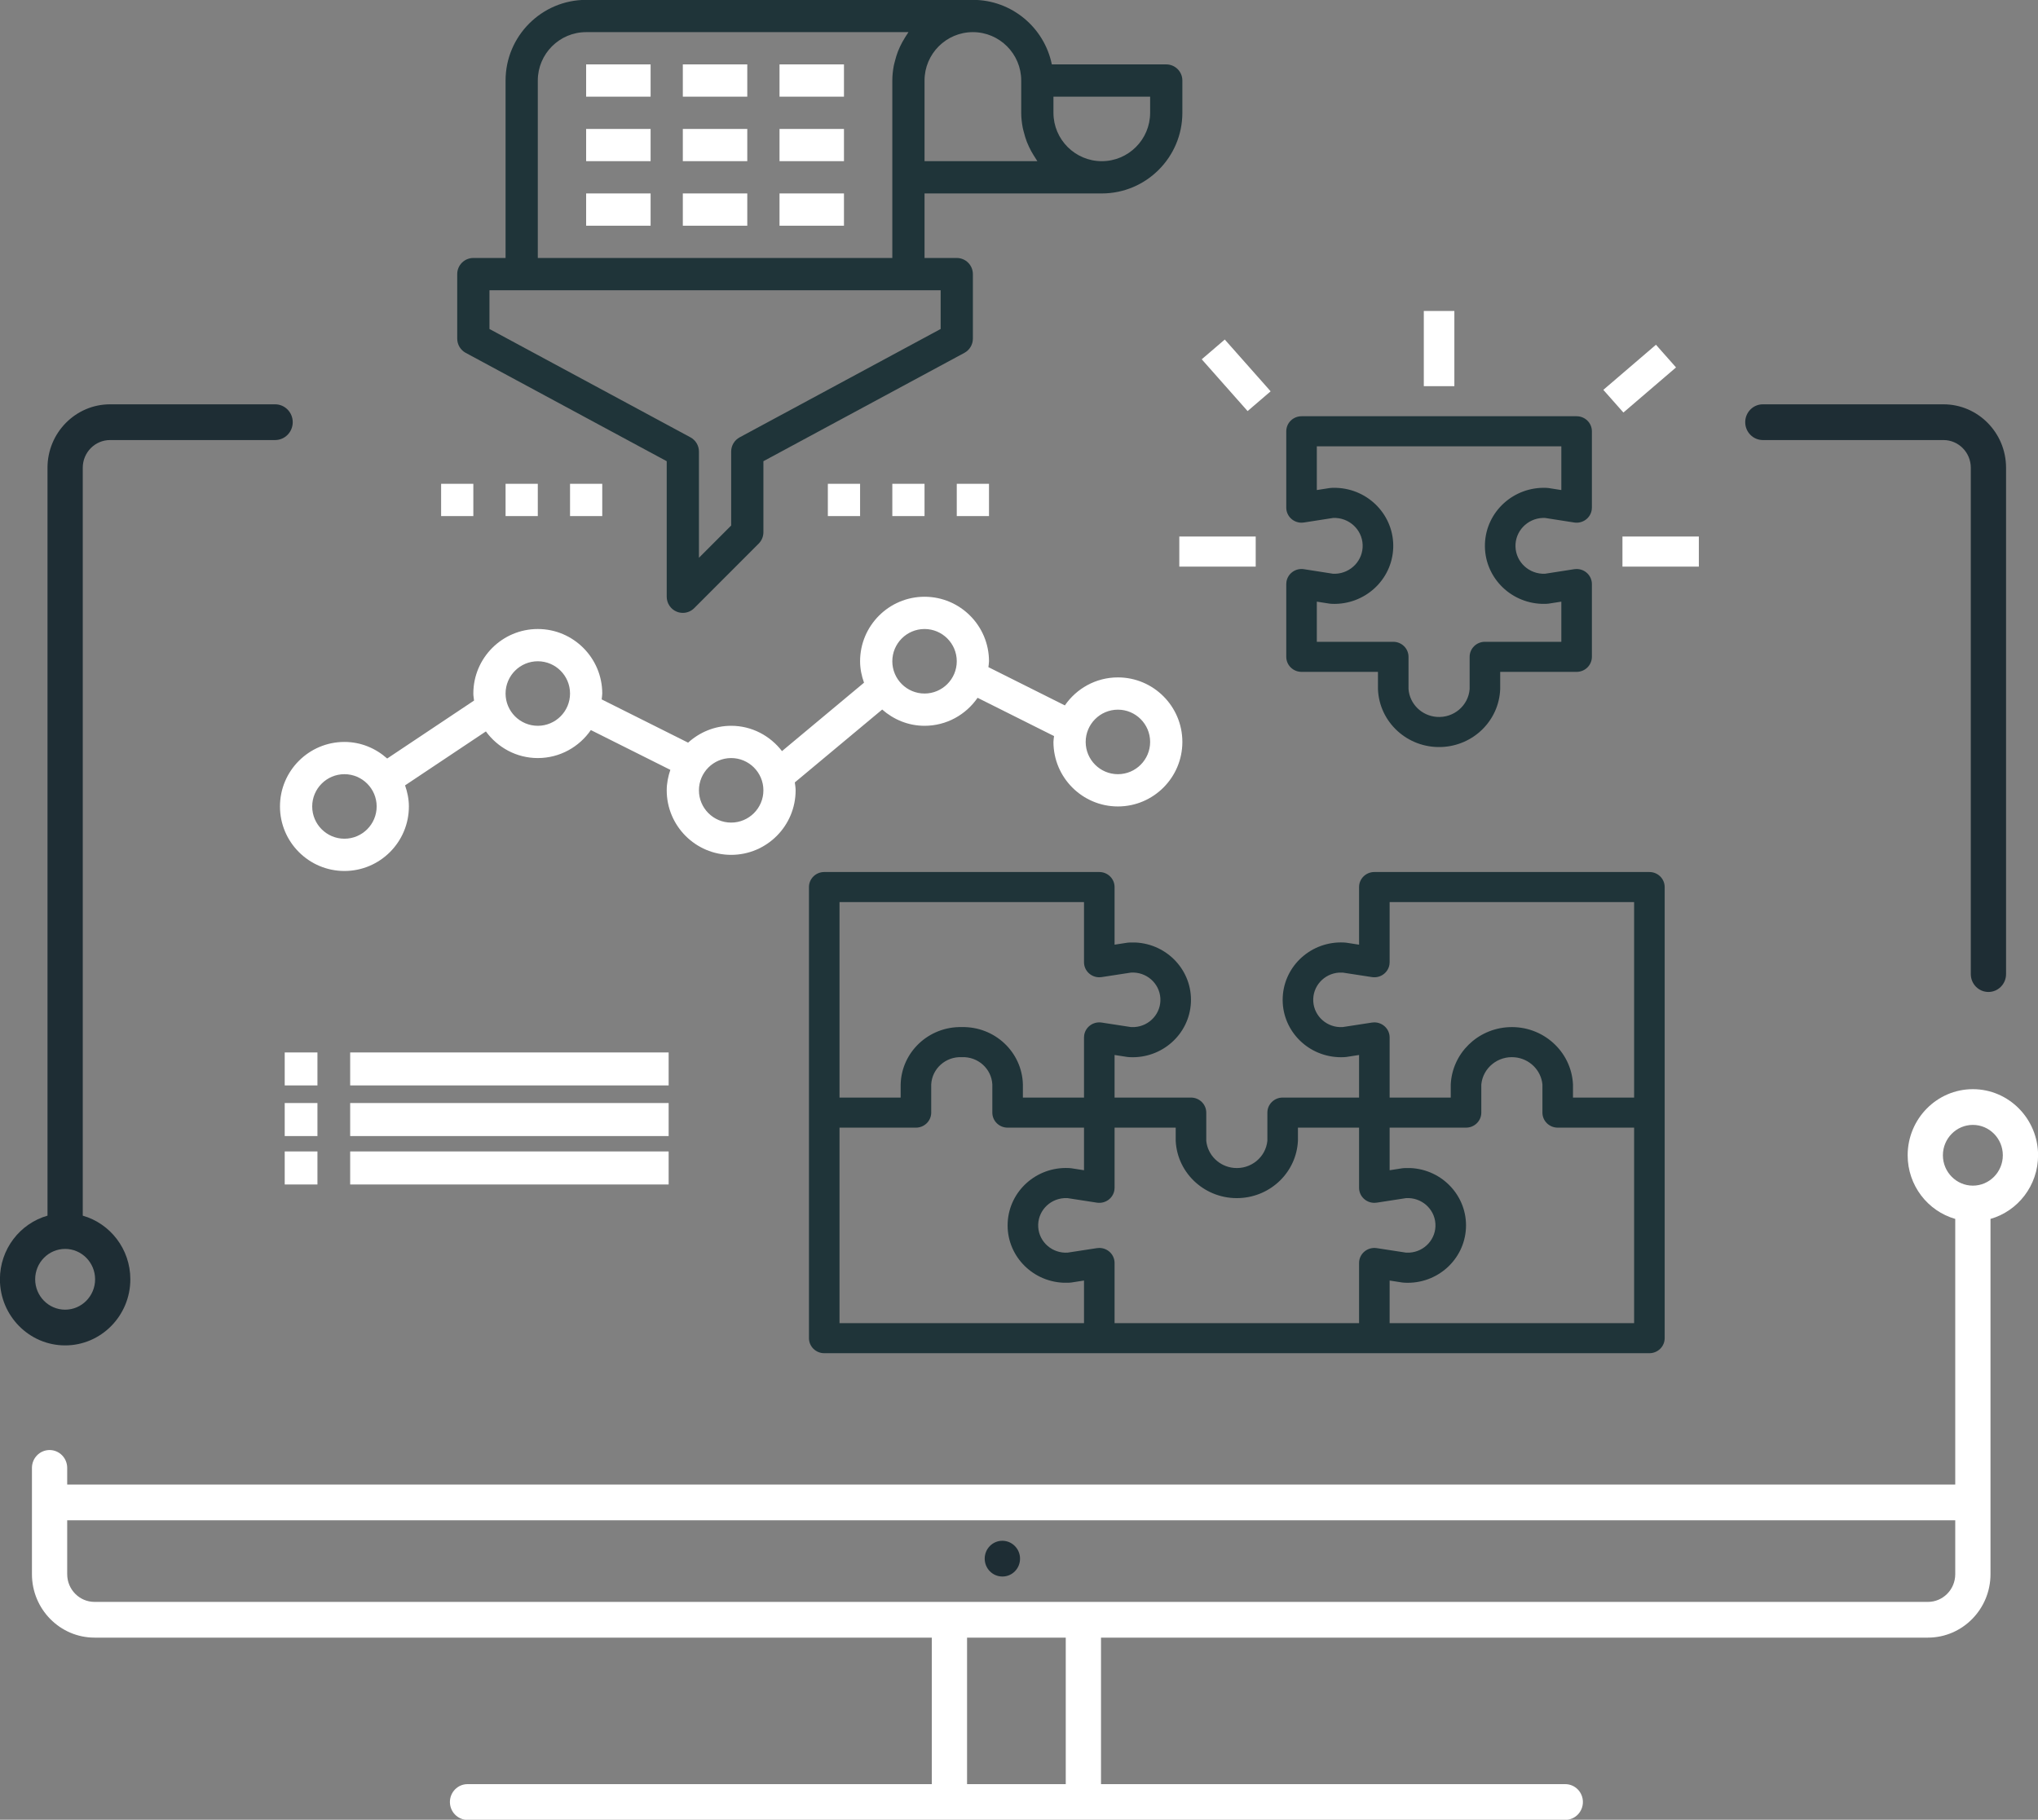 <svg xmlns="http://www.w3.org/2000/svg" xmlns:xlink="http://www.w3.org/1999/xlink" preserveAspectRatio="xMidYMid" width="157.188" height="140.38" viewBox="0 0 157.188 140.38">
  <rect x="0" y="0" width="157.188" height="140.38" fill="#808080" stroke="none"/>
  <defs>
    <style>
      .cls-1 {
        fill: #fff;
      }

      .cls-1, .cls-2, .cls-3 {
        fill-rule: evenodd;
      }

      .cls-2 {
        fill: #1e2d34;
      }

      .cls-3 {
        fill: #1f3439;
      }
    </style>
  </defs>
  <g>
    <path d="M152.164,84.022 C149.391,84.022 147.135,86.309 147.135,89.122 C147.135,91.456 148.690,93.427 150.805,94.030 L150.805,114.525 L5.183,114.525 L5.183,113.238 C5.183,112.477 4.574,111.860 3.824,111.860 C3.073,111.860 2.464,112.477 2.464,113.238 L2.464,121.439 C2.464,124.137 4.629,126.331 7.290,126.331 L71.869,126.331 L71.869,137.634 L36.060,137.634 C35.310,137.634 34.701,138.251 34.701,139.012 C34.701,139.773 35.310,140.391 36.060,140.391 L73.228,140.391 L83.560,140.391 L120.727,140.391 C121.478,140.391 122.087,139.773 122.087,139.012 C122.087,138.251 121.478,137.634 120.727,137.634 L84.919,137.634 L84.919,126.331 L148.698,126.331 C151.359,126.331 153.524,124.137 153.524,121.439 L153.524,94.030 C155.639,93.427 157.194,91.456 157.194,89.122 C157.194,86.309 154.938,84.022 152.164,84.022 ZM82.200,137.634 L74.588,137.634 L74.588,126.331 L82.200,126.331 L82.200,137.634 ZM150.805,121.439 C150.805,122.617 149.860,123.575 148.698,123.575 L83.560,123.575 L73.228,123.575 L7.290,123.575 C6.128,123.575 5.183,122.617 5.183,121.439 L5.183,117.281 L150.805,117.281 L150.805,121.439 ZM152.164,91.464 C150.890,91.464 149.853,90.413 149.853,89.122 C149.853,87.830 150.890,86.778 152.164,86.778 C153.439,86.778 154.475,87.830 154.475,89.122 C154.475,90.413 153.439,91.464 152.164,91.464 Z" class="cls-1"/>
    <path d="M153.364,76.523 C152.614,76.523 152.005,75.906 152.005,75.145 L152.005,36.083 C152.005,34.905 151.060,33.947 149.898,33.947 L135.966,33.947 C135.215,33.947 134.606,33.329 134.606,32.569 C134.606,31.807 135.215,31.190 135.966,31.190 L149.898,31.190 C152.559,31.190 154.724,33.385 154.724,36.083 L154.724,75.145 C154.724,75.906 154.115,76.523 153.364,76.523 ZM77.320,121.617 L77.309,121.617 C76.558,121.617 75.949,121.000 75.949,120.239 C75.949,119.477 76.558,118.860 77.309,118.860 C78.059,118.860 78.674,119.477 78.674,120.239 C78.674,121.000 78.071,121.617 77.320,121.617 ZM21.219,33.947 L8.490,33.947 C7.328,33.947 6.383,34.905 6.383,36.083 L6.383,93.780 C8.498,94.382 10.053,96.354 10.053,98.689 C10.053,101.500 7.797,103.788 5.024,103.788 C2.250,103.788 -0.006,101.500 -0.006,98.689 C-0.006,96.354 1.549,94.382 3.664,93.780 L3.664,36.083 C3.664,33.385 5.829,31.190 8.490,31.190 L21.219,31.190 C21.969,31.190 22.578,31.807 22.578,32.569 C22.578,33.329 21.969,33.947 21.219,33.947 ZM5.024,96.345 C3.749,96.345 2.713,97.396 2.713,98.689 C2.713,99.980 3.749,101.032 5.024,101.032 C6.298,101.032 7.335,99.980 7.335,98.689 C7.335,97.396 6.298,96.345 5.024,96.345 Z" class="cls-2"/>
    <path d="M127.215,104.390 L63.573,104.390 C63.573,104.390 63.572,104.390 63.572,104.390 C62.921,104.390 62.394,103.870 62.394,103.230 L62.394,68.430 C62.394,68.430 62.394,68.429 62.394,68.429 C62.394,67.789 62.922,67.270 63.573,67.270 L84.787,67.270 C84.787,67.270 84.787,67.270 84.787,67.270 C85.438,67.270 85.966,67.790 85.965,68.430 L85.965,72.875 L86.962,72.721 C87.022,72.712 87.083,72.707 87.144,72.707 C87.288,72.701 87.432,72.701 87.575,72.707 C90.057,72.825 91.972,74.900 91.853,77.342 C91.734,79.785 89.626,81.670 87.144,81.553 C87.083,81.553 87.022,81.548 86.962,81.539 L85.965,81.385 L85.965,84.670 L91.858,84.670 C91.858,84.670 91.859,84.670 91.859,84.670 C92.510,84.670 93.037,85.190 93.037,85.830 L93.037,88.005 C93.148,89.112 94.037,89.987 95.162,90.096 C96.463,90.222 97.623,89.286 97.751,88.005 L97.751,85.830 C97.751,85.830 97.751,85.830 97.751,85.829 C97.751,85.189 98.279,84.670 98.930,84.670 L104.823,84.670 L104.823,81.385 L103.826,81.539 C103.766,81.548 103.705,81.552 103.644,81.552 C103.500,81.559 103.356,81.559 103.213,81.552 C100.731,81.435 98.816,79.360 98.935,76.918 C99.054,74.475 101.162,72.590 103.644,72.707 C103.705,72.707 103.765,72.712 103.826,72.721 L104.823,72.875 L104.823,68.430 C104.823,68.430 104.823,68.429 104.823,68.429 C104.823,67.789 105.350,67.270 106.001,67.270 L127.215,67.270 C127.215,67.270 127.216,67.270 127.216,67.270 C127.867,67.270 128.394,67.790 128.394,68.430 L128.394,103.230 C128.394,103.230 128.394,103.231 128.394,103.231 C128.394,103.871 127.866,104.390 127.215,104.390 ZM107.180,102.070 L126.037,102.070 L126.037,86.990 L120.144,86.990 C120.144,86.990 120.143,86.990 120.143,86.990 C119.493,86.990 118.965,86.470 118.965,85.830 L118.965,83.655 C118.855,82.548 117.965,81.673 116.841,81.564 C115.539,81.437 114.379,82.373 114.251,83.655 L114.251,85.830 C114.251,85.830 114.251,85.830 114.251,85.831 C114.251,86.471 113.723,86.990 113.073,86.990 L107.180,86.990 L107.180,90.275 L108.176,90.121 C108.237,90.112 108.297,90.107 108.358,90.107 C108.502,90.101 108.646,90.101 108.790,90.107 C111.271,90.224 113.186,92.300 113.067,94.742 C112.948,97.185 110.840,99.070 108.358,98.953 C108.297,98.953 108.237,98.948 108.176,98.939 L107.180,98.785 L107.180,102.070 ZM64.751,102.070 L83.608,102.070 L83.608,98.785 L82.612,98.939 C82.551,98.948 82.491,98.953 82.430,98.953 C82.286,98.959 82.142,98.959 81.998,98.953 C79.517,98.835 77.602,96.760 77.721,94.318 C77.840,91.875 79.948,89.990 82.430,90.107 C82.491,90.107 82.551,90.112 82.612,90.121 L83.608,90.275 L83.608,86.990 L77.716,86.990 C77.715,86.990 77.715,86.990 77.715,86.990 C77.064,86.990 76.537,86.470 76.537,85.830 L76.537,83.655 C76.472,82.436 75.419,81.497 74.180,81.553 C72.941,81.497 71.888,82.436 71.823,83.655 L71.823,85.830 C71.823,85.830 71.823,85.830 71.823,85.831 C71.822,86.471 71.295,86.990 70.644,86.990 L64.751,86.990 L64.751,102.070 ZM87.227,79.231 C87.317,79.237 87.408,79.237 87.498,79.231 C88.677,79.158 89.572,78.157 89.497,76.996 C89.422,75.836 88.406,74.955 87.227,75.029 L84.969,75.376 C84.909,75.385 84.848,75.390 84.787,75.390 C84.136,75.390 83.608,74.871 83.608,74.230 L83.608,69.590 L64.751,69.590 L64.751,84.670 L69.466,84.670 L69.466,83.655 C69.531,81.154 71.639,79.177 74.180,79.232 C76.721,79.177 78.829,81.154 78.894,83.655 L78.894,84.670 L83.608,84.670 L83.608,80.030 C83.608,79.970 83.613,79.910 83.622,79.851 C83.723,79.218 84.326,78.785 84.969,78.883 L87.227,79.231 ZM100.108,86.990 L100.108,88.005 C99.992,90.395 98.049,92.307 95.621,92.422 C93.017,92.545 90.805,90.567 90.680,88.005 L90.680,86.990 L85.966,86.990 L85.966,91.630 C85.966,91.690 85.961,91.750 85.951,91.809 C85.851,92.442 85.248,92.875 84.605,92.777 L82.347,92.428 C82.257,92.423 82.166,92.423 82.076,92.428 C80.897,92.502 80.002,93.502 80.077,94.663 C80.151,95.824 81.168,96.705 82.347,96.631 L84.605,96.284 C84.665,96.274 84.726,96.270 84.787,96.270 C85.438,96.270 85.966,96.789 85.965,97.430 L85.965,102.070 L104.823,102.070 L104.823,97.430 C104.823,97.091 104.973,96.769 105.235,96.549 C105.497,96.329 105.843,96.232 106.183,96.284 L108.441,96.631 C108.531,96.637 108.622,96.637 108.712,96.631 C109.891,96.558 110.786,95.557 110.711,94.397 C110.637,93.236 109.620,92.355 108.441,92.428 L106.183,92.777 C106.123,92.786 106.062,92.790 106.001,92.790 C105.350,92.790 104.823,92.271 104.823,91.630 L104.823,86.990 L100.108,86.990 ZM126.037,69.590 L107.180,69.590 L107.180,74.230 C107.180,74.290 107.175,74.349 107.166,74.409 C107.065,75.042 106.462,75.475 105.819,75.376 L103.561,75.029 C103.471,75.023 103.381,75.023 103.290,75.029 C102.111,75.102 101.216,76.103 101.291,77.263 C101.365,78.424 102.382,79.305 103.561,79.231 L105.819,78.883 C105.879,78.874 105.940,78.869 106.001,78.869 C106.652,78.870 107.180,79.389 107.180,80.030 L107.180,84.670 L111.894,84.670 L111.894,83.655 C112.011,81.265 113.953,79.353 116.382,79.238 C118.985,79.115 121.197,81.092 121.322,83.655 L121.322,84.670 L126.037,84.670 L126.037,84.670 L126.037,69.590 ZM121.601,51.830 L115.708,51.830 L115.708,53.155 C115.619,55.587 113.636,57.539 111.165,57.627 C108.562,57.720 106.374,55.718 106.280,53.155 L106.280,51.830 L100.387,51.830 C100.387,51.830 100.386,51.830 100.386,51.830 C99.736,51.830 99.208,51.310 99.208,50.670 L99.208,45.055 C99.208,44.993 99.213,44.932 99.223,44.871 C99.326,44.239 99.930,43.808 100.572,43.909 L102.828,44.262 C102.884,44.264 102.940,44.264 102.995,44.262 C104.204,44.216 105.146,43.215 105.099,42.026 C105.054,40.837 104.036,39.909 102.828,39.955 L100.572,40.307 C100.510,40.317 100.447,40.322 100.385,40.322 C99.735,40.321 99.208,39.802 99.208,39.162 L99.208,33.270 C99.208,33.270 99.208,33.270 99.208,33.269 C99.209,32.629 99.736,32.110 100.387,32.110 L121.601,32.110 C121.601,32.110 121.601,32.110 121.602,32.110 C122.252,32.110 122.780,32.629 122.780,33.270 L122.780,39.162 C122.780,39.223 122.775,39.285 122.765,39.345 C122.662,39.978 122.058,40.408 121.416,40.307 L119.160,39.955 C119.104,39.953 119.049,39.953 118.993,39.955 C117.784,40.000 116.842,41.001 116.888,42.190 C116.934,43.380 117.952,44.307 119.160,44.261 L121.416,43.909 C121.478,43.900 121.541,43.895 121.603,43.895 C122.253,43.895 122.780,44.415 122.780,45.055 L122.780,50.670 C122.780,50.670 122.780,50.670 122.780,50.670 C122.779,51.311 122.252,51.830 121.601,51.830 ZM120.423,46.413 L119.429,46.568 C119.368,46.578 119.306,46.583 119.244,46.583 C119.133,46.587 119.022,46.587 118.911,46.583 C116.401,46.492 114.440,44.416 114.532,41.944 C114.623,39.473 116.733,37.543 119.244,37.634 C119.306,37.633 119.368,37.638 119.429,37.648 L120.423,37.804 L120.423,34.430 L101.565,34.430 L101.565,37.804 L102.559,37.648 C102.620,37.638 102.682,37.633 102.744,37.634 C102.855,37.629 102.966,37.629 103.077,37.634 C105.587,37.724 107.548,39.801 107.457,42.272 C107.365,44.743 105.255,46.673 102.744,46.583 C102.682,46.583 102.620,46.578 102.559,46.568 L101.565,46.413 L101.565,49.510 L107.458,49.510 C107.459,49.510 107.459,49.510 107.459,49.510 C108.110,49.510 108.637,50.029 108.637,50.670 L108.637,53.155 C108.723,54.305 109.652,55.219 110.820,55.304 C112.121,55.399 113.255,54.437 113.351,53.155 L113.351,50.670 L113.351,50.670 C113.351,50.029 113.879,49.510 114.530,49.510 L120.423,49.510 L120.423,46.413 ZM84.980,14.923 L71.308,14.923 L71.308,19.901 L73.794,19.901 C74.480,19.901 75.037,20.458 75.037,21.146 L75.037,26.123 C75.037,26.581 74.786,27.002 74.383,27.220 L58.880,35.579 L58.880,41.057 C58.880,41.388 58.749,41.704 58.516,41.937 L53.544,46.914 C53.307,47.152 52.989,47.279 52.665,47.279 C52.505,47.279 52.343,47.249 52.189,47.184 C51.726,46.993 51.423,46.537 51.423,46.035 L51.423,35.579 L35.919,27.220 C35.516,27.002 35.265,26.581 35.265,26.123 L35.265,21.146 C35.265,20.458 35.822,19.901 36.508,19.901 L38.994,19.901 L38.994,6.212 C38.994,2.781 41.782,-0.010 45.208,-0.010 L75.037,-0.010 C78.037,-0.010 80.548,2.132 81.126,4.968 L89.951,4.968 C90.637,4.968 91.194,5.524 91.194,6.212 L91.194,8.701 C91.194,12.132 88.406,14.923 84.980,14.923 ZM40.237,22.390 L37.751,22.390 L37.751,25.379 L53.255,33.738 C53.657,33.956 53.908,34.377 53.908,34.834 L53.908,43.030 L56.394,40.541 L56.394,34.834 C56.394,34.377 56.645,33.956 57.048,33.738 L72.551,25.379 L72.551,22.390 L70.065,22.390 L40.237,22.390 ZM45.208,2.479 C43.153,2.479 41.480,4.154 41.480,6.212 L41.480,19.901 L68.823,19.901 L68.823,13.679 L68.823,6.212 C68.823,5.816 68.869,5.433 68.938,5.059 C68.961,4.939 68.998,4.826 69.026,4.709 C69.090,4.456 69.163,4.209 69.256,3.969 C69.305,3.843 69.360,3.722 69.415,3.600 C69.520,3.375 69.638,3.160 69.768,2.951 C69.834,2.842 69.898,2.734 69.971,2.631 C70.006,2.582 70.032,2.526 70.068,2.479 L45.208,2.479 ZM79.915,12.283 C79.843,12.179 79.780,12.071 79.712,11.963 C79.582,11.754 79.464,11.538 79.360,11.313 C79.302,11.191 79.249,11.070 79.200,10.945 C79.107,10.705 79.034,10.457 78.970,10.204 C78.941,10.087 78.905,9.974 78.882,9.854 C78.811,9.480 78.765,9.097 78.765,8.701 L78.765,6.212 C78.765,4.154 77.092,2.479 75.037,2.479 C72.981,2.479 71.308,4.154 71.308,6.212 L71.308,12.434 L80.012,12.434 C79.976,12.387 79.950,12.331 79.915,12.283 ZM88.708,7.456 L81.251,7.456 L81.251,8.701 C81.251,10.759 82.924,12.434 84.980,12.434 C87.035,12.434 88.708,10.759 88.708,8.701 L88.708,7.456 Z" class="cls-3"/>
    <path d="M125.137,43.710 L125.137,41.390 L131.030,41.390 L131.030,43.710 L125.137,43.710 ZM123.663,30.075 L127.722,26.595 L129.270,28.344 L125.211,31.824 L123.663,30.075 ZM109.816,23.990 L112.173,23.990 L112.173,29.790 L109.816,29.790 L109.816,23.990 ZM92.688,27.717 L94.465,26.193 L98.002,30.187 L96.225,31.712 L92.688,27.717 ZM96.851,43.710 L90.958,43.710 L90.958,41.390 L96.851,41.390 L96.851,43.710 ZM86.223,62.212 C83.481,62.212 81.251,59.980 81.251,57.235 C81.251,57.080 81.283,56.933 81.297,56.782 L75.400,53.830 C74.502,55.133 73.005,55.990 71.308,55.990 C70.053,55.990 68.918,55.506 68.042,54.736 L61.303,60.358 C61.329,60.559 61.365,60.759 61.365,60.968 C61.365,63.713 59.136,65.946 56.394,65.946 C53.652,65.946 51.423,63.713 51.423,60.968 C51.423,60.413 51.534,59.888 51.703,59.389 L45.571,56.319 C44.674,57.621 43.176,58.479 41.480,58.479 C39.833,58.479 38.381,57.664 37.476,56.424 L31.242,60.586 C31.420,61.099 31.537,61.640 31.537,62.212 C31.537,64.958 29.307,67.190 26.565,67.190 C23.824,67.190 21.594,64.958 21.594,62.212 C21.594,59.467 23.824,57.235 26.565,57.235 C27.836,57.235 28.984,57.729 29.863,58.515 L36.563,54.043 C36.543,53.863 36.508,53.687 36.508,53.501 C36.508,50.756 38.738,48.524 41.480,48.524 C44.222,48.524 46.451,50.756 46.451,53.501 C46.451,53.655 46.419,53.802 46.405,53.953 L53.072,57.290 C53.954,56.492 55.113,55.990 56.394,55.990 C57.994,55.990 59.404,56.764 60.314,57.943 L66.640,52.665 C66.456,52.145 66.337,51.595 66.337,51.012 C66.337,48.267 68.567,46.035 71.308,46.035 C74.050,46.035 76.280,48.267 76.280,51.012 C76.280,51.167 76.247,51.314 76.234,51.465 L82.131,54.417 C83.028,53.114 84.526,52.257 86.223,52.257 C88.964,52.257 91.194,54.489 91.194,57.235 C91.194,59.980 88.964,62.212 86.223,62.212 ZM26.565,59.723 C25.195,59.723 24.080,60.840 24.080,62.212 C24.080,63.585 25.195,64.701 26.565,64.701 C27.936,64.701 29.051,63.585 29.051,62.212 C29.051,60.840 27.936,59.723 26.565,59.723 ZM41.480,51.012 C40.109,51.012 38.994,52.128 38.994,53.501 C38.994,54.874 40.109,55.990 41.480,55.990 C42.851,55.990 43.966,54.874 43.966,53.501 C43.966,52.128 42.851,51.012 41.480,51.012 ZM56.394,58.479 C55.023,58.479 53.908,59.595 53.908,60.968 C53.908,62.340 55.023,63.457 56.394,63.457 C57.765,63.457 58.880,62.340 58.880,60.968 C58.880,59.595 57.765,58.479 56.394,58.479 ZM71.308,48.524 C69.937,48.524 68.823,49.639 68.823,51.012 C68.823,52.385 69.937,53.501 71.308,53.501 C72.679,53.501 73.794,52.385 73.794,51.012 C73.794,49.639 72.679,48.524 71.308,48.524 ZM86.223,54.746 C84.852,54.746 83.737,55.862 83.737,57.235 C83.737,58.607 84.852,59.723 86.223,59.723 C87.593,59.723 88.708,58.607 88.708,57.235 C88.708,55.862 87.593,54.746 86.223,54.746 ZM73.794,37.323 L76.280,37.323 L76.280,39.812 L73.794,39.812 L73.794,37.323 ZM68.823,37.323 L71.308,37.323 L71.308,39.812 L68.823,39.812 L68.823,37.323 ZM63.851,37.323 L66.337,37.323 L66.337,39.812 L63.851,39.812 L63.851,37.323 ZM60.123,14.923 L65.094,14.923 L65.094,17.412 L60.123,17.412 L60.123,14.923 ZM60.123,9.945 L65.094,9.945 L65.094,12.434 L60.123,12.434 L60.123,9.945 ZM60.123,4.968 L65.094,4.968 L65.094,7.456 L60.123,7.456 L60.123,4.968 ZM52.665,14.923 L57.637,14.923 L57.637,17.412 L52.665,17.412 L52.665,14.923 ZM52.665,9.945 L57.637,9.945 L57.637,12.434 L52.665,12.434 L52.665,9.945 ZM52.665,4.968 L57.637,4.968 L57.637,7.456 L52.665,7.456 L52.665,4.968 ZM45.208,14.923 L50.180,14.923 L50.180,17.412 L45.208,17.412 L45.208,14.923 ZM45.208,9.945 L50.180,9.945 L50.180,12.434 L45.208,12.434 L45.208,9.945 ZM46.451,39.812 L43.966,39.812 L43.966,37.323 L46.451,37.323 L46.451,39.812 ZM45.208,4.968 L50.180,4.968 L50.180,7.456 L45.208,7.456 L45.208,4.968 ZM38.994,37.323 L41.480,37.323 L41.480,39.812 L38.994,39.812 L38.994,37.323 ZM34.023,37.323 L36.508,37.323 L36.508,39.812 L34.023,39.812 L34.023,37.323 ZM24.484,83.735 L21.960,83.735 L21.960,81.190 L24.484,81.190 L24.484,83.735 ZM24.484,87.639 L21.960,87.639 L21.960,85.093 L24.484,85.093 L24.484,87.639 ZM24.484,91.374 L21.960,91.374 L21.960,88.828 L24.484,88.828 L24.484,91.374 ZM51.572,83.735 L27.008,83.735 L27.008,81.190 L51.572,81.190 L51.572,83.735 ZM51.572,87.639 L27.008,87.639 L27.008,85.093 L51.572,85.093 L51.572,87.639 ZM51.572,91.374 L27.008,91.374 L27.008,88.828 L51.572,88.828 L51.572,91.374 Z" class="cls-1"/>
  </g>
</svg>
